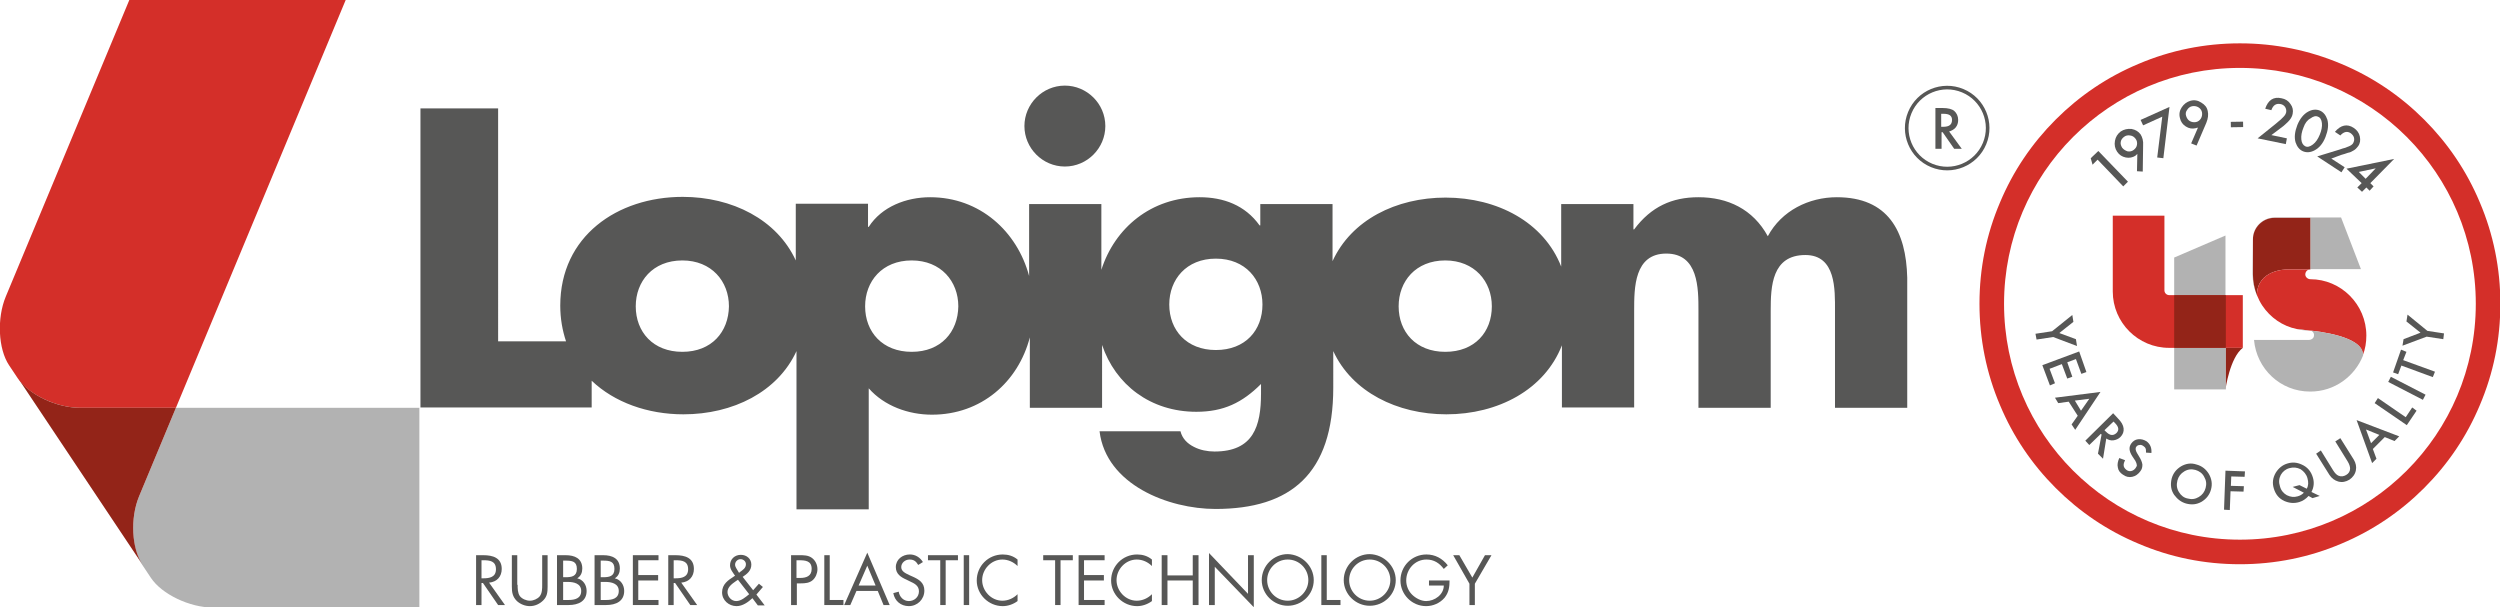 <?xml version="1.0" encoding="utf-8"?>
<!-- Generator: $$$/GeneralStr/196=Adobe Illustrator 27.6.0, SVG Export Plug-In . SVG Version: 6.00 Build 0)  -->
<svg version="1.1" id="Livello_1" xmlns="http://www.w3.org/2000/svg" xmlns:xlink="http://www.w3.org/1999/xlink" x="0px" y="0px"
	 viewBox="0 0 692.1 168.1" style="enable-background:new 0 0 692.1 168.1;" xml:space="preserve">
<style type="text/css">
	.st0{fill:#575756;}
	.st1{fill:#B2B2B2;}
	.st2{fill:#D42F29;}
	.st3{fill:#932418;}
	.st4{clip-path:url(#SVGID_00000041264694218072131720000007982994613302592173_);fill:#B2B2B2;}
	.st5{clip-path:url(#SVGID_00000174585161532753874690000017769642008730529726_);fill:#B2B2B2;}
	.st6{clip-path:url(#SVGID_00000022561281133938698060000012027924892113638284_);fill:#D42F29;}
	.st7{clip-path:url(#SVGID_00000150098878073534217110000011158754098154814345_);fill:#B2B2B2;}
	.st8{clip-path:url(#SVGID_00000101062225870801214530000001968945416763151235_);fill:#B2B2B2;}
	.st9{clip-path:url(#SVGID_00000047752896679770666530000011013987054786612922_);fill:#B2B2B2;}
	.st10{fill:none;stroke:#575756;stroke-miterlimit:10;}
</style>
<g>
	<g>
		<path class="st0" d="M294.8,46.1c6.2,0,11.2-5.1,11.2-11.2c0-6.2-5.1-11.2-11.2-11.2c-6.2,0-11.2,5.1-11.2,11.2
			C283.6,41,288.6,46.1,294.8,46.1"/>
		<path class="st0" d="M508.5,54.6c-7.7,0-15.3,3.7-19.1,10.8c-4.1-7.5-11.1-10.8-19.2-10.8c-7.3,0-13.1,2.6-17.8,8.9h-0.2v-7h-20
			v17.3c-4.8-12.3-17.7-19.1-32-19.1c-13.7,0-26.1,6.2-31.3,17.6V56.5h-20v5.9h-0.2c-4-5.6-10-7.8-16.6-7.8
			c-13.4,0-23.5,8.5-27.2,20.1V56.5h-20v19.9c-3.3-12.3-13.6-21.8-27.4-21.8c-6.6,0-13.4,2.6-17,8.2h-0.2v-6.4h-20v15.7
			c-5.2-11.3-17.6-17.6-31.3-17.6c-18.1,0-33.9,10.9-33.9,30.1c0,3.6,0.6,6.9,1.6,9.9h-18.8V30h-21.5v82.8h47.4v-7.4
			c6.3,6,15.5,9.3,25.4,9.3c13.7,0,26.1-6.2,31.3-17.5V141h20v-33.5c4.3,4.9,11,7.3,17.5,7.3c13.7,0,23.9-9.1,27.1-21.4v19.5h20
			V95.5c3.7,11,13.4,18.5,26.1,18.5c7.5,0,12.7-2.5,17.9-7.7v2.6c0,9.1-2.1,16.1-12.9,16.1c-1.9,0-4-0.4-5.7-1.3
			c-1.8-0.9-3.2-2.3-3.7-4.3h-22.4c1.8,14.8,19.1,21.5,32.1,21.5c20.8,0,32.6-9.7,32.6-33.6V97.2c5.2,11.3,17.7,17.5,31.3,17.5
			c14.3,0,27.2-6.8,32-19.1v17.2h20V86c0-6.3,0-15.8,8.9-15.8c8.9,0,8.9,9.6,8.9,15.8v26.9h20V86c0-6.7,0.3-15.4,9.6-15.4
			c8.5,0,8.2,9.6,8.2,15.4v26.9h20V76.9C527.7,64,522.7,54.6,508.5,54.6 M188.9,97.4c-8.1,0-12.9-5.5-12.9-12.6
			c0-6.9,4.7-12.7,12.9-12.7c8.1,0,12.9,5.8,12.9,12.7C201.7,91.9,197,97.4,188.9,97.4 M252.4,97.4c-8.1,0-12.9-5.5-12.9-12.6
			c0-6.9,4.7-12.7,12.9-12.7c8.1,0,12.9,5.8,12.9,12.7C265.2,91.9,260.5,97.4,252.4,97.4 M336.6,96.9c-8.1,0-12.9-5.5-12.9-12.6
			c0-6.9,4.7-12.7,12.9-12.7s12.9,5.8,12.9,12.7C349.5,91.4,344.8,96.9,336.6,96.9 M400.1,97.4c-8.1,0-12.9-5.5-12.9-12.6
			c0-6.9,4.7-12.7,12.9-12.7c8.1,0,12.9,5.8,12.9,12.7C413,91.9,408.3,97.4,400.1,97.4"/>
		<path class="st1" d="M48.7,112.9l-10.2,24.5c-2.5,6-2.1,14.5,0.9,19l2.4,3.6c3,4.5,10.7,8.2,17.2,8.2l57.1,0v-55.3L48.7,112.9z"/>
		<path class="st2" d="M22.2,112.9l26.5,0L95.7,0H35.8L1.6,82.1c-2.5,6-2.1,14.5,0.9,19l2.4,3.6C7.9,109.2,15.6,112.9,22.2,112.9"/>
		<path class="st3" d="M38.5,137.4l10.2-24.5l-26.5,0c-6.5,0-14.2-3.6-17.2-8.2l34.5,51.7C36.4,151.9,36,143.4,38.5,137.4"/>
		<path class="st0" d="M133.3,167.5h-1.5v-13.8h2c2.6,0,5.1,0.7,5.1,3.8c0,2.1-1.3,3.6-3.5,3.8l4.4,6.2h-1.9l-4.2-6.1h-0.4V167.5z
			 M133.3,160.1h0.5c1.7,0,3.5-0.3,3.5-2.5c0-2.3-1.7-2.5-3.5-2.5h-0.5V160.1z"/>
		<path class="st0" d="M143.3,161.9c0,1,0,2.2,0.6,3.1c0.6,0.8,1.8,1.3,2.8,1.3c1,0,2.1-0.5,2.7-1.2c0.7-0.9,0.7-2.1,0.7-3.2v-8.2
			h1.5v8.7c0,1.5-0.1,2.7-1.2,3.8c-1,1-2.3,1.6-3.7,1.6c-1.3,0-2.6-0.5-3.6-1.4c-1.2-1.2-1.4-2.4-1.4-4v-8.7h1.5V161.9z"/>
		<path class="st0" d="M154.3,153.7h2.3c2.5,0,4.6,0.9,4.6,3.7c0,1.1-0.4,2.1-1.4,2.7c1.7,0.4,2.6,1.9,2.6,3.5c0,2.8-2.2,3.9-5,3.9
			h-3.2V153.7z M155.9,159.8h0.6c1.7,0,3.2-0.2,3.2-2.3c0-2.1-1.3-2.3-3.2-2.3h-0.6V159.8z M155.9,166.1h1.5c1.7,0,3.5-0.4,3.5-2.5
			c0-2.1-2.1-2.5-3.7-2.5h-1.3V166.1z"/>
		<path class="st0" d="M164.7,153.7h2.3c2.5,0,4.6,0.9,4.6,3.7c0,1.1-0.4,2.1-1.4,2.7c1.7,0.4,2.6,1.9,2.6,3.5c0,2.8-2.2,3.9-5,3.9
			h-3.2V153.7z M166.3,159.8h0.6c1.7,0,3.2-0.2,3.2-2.3c0-2.1-1.3-2.3-3.2-2.3h-0.6V159.8z M166.3,166.1h1.5c1.7,0,3.5-0.4,3.5-2.5
			c0-2.1-2.1-2.5-3.7-2.5h-1.3V166.1z"/>
		<polygon class="st0" points="175.2,153.7 182.3,153.7 182.3,155.1 176.7,155.1 176.7,159.2 182.2,159.2 182.2,160.7 176.7,160.7 
			176.7,166.1 182.3,166.1 182.3,167.5 175.2,167.5 		"/>
		<path class="st0" d="M186.5,167.5H185v-13.8h2c2.6,0,5.1,0.7,5.1,3.8c0,2.1-1.3,3.6-3.5,3.8l4.4,6.2h-1.9l-4.2-6.1h-0.4V167.5z
			 M186.5,160.1h0.5c1.7,0,3.5-0.3,3.5-2.5c0-2.3-1.7-2.5-3.5-2.5h-0.5V160.1z"/>
		<path class="st0" d="M208.3,165.6c-1.2,1.1-2.7,2.2-4.4,2.2c-2.1,0-4-1.6-4-3.8c0-2.3,1.7-3.4,3.4-4.5l0.2-0.1
			c-0.6-0.9-1.4-1.8-1.4-2.9c0-1.7,1.3-2.9,3-2.9c1.6,0,2.9,1.1,2.9,2.7c0,1.7-1.2,2.6-2.4,3.4l2.9,3.7l1.6-1.8l1.1,0.9l-1.8,2.1
			l2.3,3h-1.9L208.3,165.6z M203.7,160.9c-1,0.7-2.3,1.6-2.3,3c0,1.3,1.1,2.5,2.4,2.5c1.4,0,2.6-1.1,3.6-1.9l-3.1-4L203.7,160.9z
			 M204.8,158.4c0.8-0.6,1.7-1.1,1.7-2.2c0-0.8-0.7-1.4-1.5-1.4c-0.8,0-1.5,0.7-1.5,1.5c0,0.7,0.5,1.2,0.8,1.8l0.3,0.5L204.8,158.4z
			"/>
		<path class="st0" d="M220.5,167.5H219v-13.8h2.3c1.2,0,2.4,0,3.4,0.7c1,0.7,1.6,1.9,1.6,3.2c0,1.1-0.5,2.3-1.3,3
			c-0.9,0.8-2.1,0.9-3.3,0.9h-1.1V167.5z M220.5,160h1c1.7,0,3.2-0.5,3.2-2.5c0-2.3-1.8-2.4-3.6-2.4h-0.6V160z"/>
		<polygon class="st0" points="229.7,166.1 233.5,166.1 233.5,167.5 228.2,167.5 228.2,153.7 229.7,153.7 		"/>
		<path class="st0" d="M237.1,163.6l-1.7,3.9h-1.7l6.4-14.5l6.2,14.5h-1.7l-1.6-3.9H237.1z M240.1,156.6l-2.4,5.5h4.7L240.1,156.6z"
			/>
		<path class="st0" d="M254.2,156.4c-0.6-1-1.2-1.5-2.4-1.5c-1.2,0-2.3,0.9-2.3,2.1c0,1.2,1.2,1.7,2.2,2.2l0.9,0.4
			c1.8,0.8,3.3,1.7,3.3,3.9c0,2.4-1.9,4.3-4.3,4.3c-2.2,0-3.9-1.4-4.3-3.6l1.5-0.4c0.2,1.4,1.3,2.6,2.8,2.6c1.5,0,2.8-1.1,2.8-2.7
			c0-1.6-1.3-2.2-2.6-2.8l-0.8-0.4c-1.6-0.7-3-1.6-3-3.5c0-2.1,1.8-3.5,3.9-3.5c1.5,0,2.8,0.8,3.6,2.1L254.2,156.4z"/>
		<polygon class="st0" points="261.8,167.5 260.3,167.5 260.3,155.1 256.9,155.1 256.9,153.7 265.2,153.7 265.2,155.1 261.8,155.1 
					"/>
		<rect x="266.8" y="153.7" class="st0" width="1.5" height="13.8"/>
		<path class="st0" d="M281.7,156.7c-1.1-1.1-2.6-1.8-4.2-1.8c-3.1,0-5.6,2.7-5.6,5.7c0,3,2.5,5.7,5.6,5.7c1.6,0,3.1-0.7,4.2-1.8
			v1.9c-1.2,0.9-2.7,1.4-4.1,1.4c-3.9,0-7.2-3.2-7.2-7.1c0-4,3.2-7.2,7.2-7.2c1.5,0,2.9,0.4,4.1,1.4V156.7z"/>
		<polygon class="st0" points="293.6,167.5 292.1,167.5 292.1,155.1 288.8,155.1 288.8,153.7 297,153.7 297,155.1 293.6,155.1 		"/>
		<polygon class="st0" points="298.6,153.7 305.8,153.7 305.8,155.1 300.1,155.1 300.1,159.2 305.6,159.2 305.6,160.7 300.1,160.7 
			300.1,166.1 305.8,166.1 305.8,167.5 298.6,167.5 		"/>
		<path class="st0" d="M318.9,156.7c-1.1-1.1-2.6-1.8-4.2-1.8c-3.1,0-5.6,2.7-5.6,5.7c0,3,2.5,5.7,5.6,5.7c1.6,0,3.1-0.7,4.2-1.8
			v1.9c-1.2,0.9-2.7,1.4-4.1,1.4c-3.9,0-7.2-3.2-7.2-7.1c0-4,3.2-7.2,7.2-7.2c1.5,0,2.9,0.4,4.1,1.4V156.7z"/>
		<polygon class="st0" points="330.2,159.3 330.2,153.7 331.8,153.7 331.8,167.5 330.2,167.5 330.2,160.7 323.2,160.7 323.2,167.5 
			321.6,167.5 321.6,153.7 323.2,153.7 323.2,159.3 		"/>
		<polygon class="st0" points="334.7,153.1 345.5,164.4 345.5,153.7 347.1,153.7 347.1,168.1 336.3,156.9 336.3,167.5 334.7,167.5 
					"/>
		<path class="st0" d="M363.7,160.6c0,4-3.3,7.1-7.2,7.1c-3.9,0-7.2-3.2-7.2-7.1c0-4,3.3-7.2,7.2-7.2
			C360.4,153.5,363.7,156.7,363.7,160.6 M350.8,160.6c0,3.1,2.5,5.7,5.7,5.7c3.1,0,5.7-2.6,5.7-5.7c0-3.1-2.5-5.7-5.7-5.7
			C353.3,154.9,350.8,157.5,350.8,160.6"/>
		<polygon class="st0" points="367.3,166.1 371.1,166.1 371.1,167.5 365.8,167.5 365.8,153.7 367.3,153.7 		"/>
		<path class="st0" d="M386.4,160.6c0,4-3.3,7.1-7.2,7.1c-3.9,0-7.2-3.2-7.2-7.1c0-4,3.3-7.2,7.2-7.2
			C383.1,153.5,386.4,156.7,386.4,160.6 M373.5,160.6c0,3.1,2.5,5.7,5.7,5.7c3.1,0,5.7-2.6,5.7-5.7c0-3.1-2.5-5.7-5.7-5.7
			C376,154.9,373.5,157.5,373.5,160.6"/>
		<path class="st0" d="M401.3,160.6c0,1.9-0.2,3.4-1.4,4.9c-1.3,1.5-3.2,2.3-5.1,2.3c-3.9,0-7.1-3.2-7.1-7.1c0-4,3.2-7.2,7.2-7.2
			c2.4,0,4.4,1.1,5.9,3l-1.1,1c-1.2-1.6-2.7-2.6-4.8-2.6c-3.2,0-5.6,2.7-5.6,5.8c0,1.5,0.6,2.9,1.6,3.9c1,1,2.5,1.8,3.9,1.8
			c2.4,0,4.9-1.8,4.9-4.3h-4.1v-1.4H401.3z"/>
		<polygon class="st0" points="402.3,153.7 404,153.7 407.6,159.9 411.1,153.7 412.9,153.7 408.3,161.6 408.3,167.5 406.8,167.5 
			406.8,161.6 		"/>
		<path class="st2" d="M620.1,18.8c36.1,0,65.3,29.2,65.3,65.3s-29.2,65.3-65.3,65.3c-36.1,0-65.3-29.2-65.3-65.3
			S584,18.8,620.1,18.8 M620.1,12c-9.7,0-19.2,1.9-28.1,5.7c-8.6,3.6-16.3,8.8-22.9,15.4c-6.6,6.6-11.8,14.3-15.4,22.9
			c-3.8,8.9-5.7,18.3-5.7,28.1c0,9.7,1.9,19.2,5.7,28.1c3.6,8.6,8.8,16.3,15.4,22.9c6.6,6.6,14.3,11.8,22.9,15.4
			c8.9,3.8,18.3,5.7,28.1,5.7c9.7,0,19.2-1.9,28.1-5.7c8.6-3.6,16.3-8.8,22.9-15.4c6.6-6.6,11.8-14.3,15.4-22.9
			c3.8-8.9,5.7-18.3,5.7-28.1c0-9.7-1.9-19.2-5.7-28.1c-3.6-8.6-8.8-16.3-15.4-22.9c-6.6-6.6-14.3-11.8-22.9-15.4
			C639.2,13.9,629.8,12,620.1,12"/>
		<polygon class="st0" points="568.1,91.7 573.7,87.2 574,89.1 570.1,92.2 574.7,93.9 575,95.8 568.4,93.3 563.8,94 563.5,92.4 		
			"/>
		<polygon class="st0" points="576.2,103.5 574.7,99.4 572.3,100.3 573.7,104.3 572.3,104.8 570.8,100.8 567.4,102.1 568.9,106.1 
			567.5,106.7 565.4,101.1 575.6,97.3 577.6,103 		"/>
		<path class="st0" d="M575.2,115.1l-2.5-3.9l-2.9,0.4l-0.9-1.5l12.6-1.6l-7,10.5l-1-1.5L575.2,115.1z M576.1,113.7l2.3-3.3l-4,0.5
			L576.1,113.7z"/>
		<path class="st0" d="M583.1,121.4l-0.9,5.6l-1.4-1.4l1-5.3l-0.2-0.2l-3.2,3.1l-1.1-1.2l7.7-7.6l1.3,1.4c1,1,1.5,1.9,1.6,2.8
			c0.1,0.9-0.2,1.7-0.9,2.4c-0.5,0.5-1.2,0.8-1.9,0.9C584.4,122,583.7,121.8,583.1,121.4 M582.6,119.1l0.4,0.4
			c1.1,1.1,2,1.2,2.9,0.4c0.8-0.8,0.7-1.7-0.4-2.8l-0.4-0.4L582.6,119.1z"/>
		<path class="st0" d="M595.6,125.4l-1.5-0.1c0-0.5,0-0.9-0.1-1.1c-0.1-0.3-0.3-0.5-0.6-0.7c-0.4-0.3-0.8-0.4-1.1-0.3
			c-0.4,0-0.7,0.2-0.9,0.5c-0.3,0.4-0.2,1,0.2,1.7l0.6,1c0.5,0.8,0.8,1.5,0.9,2.2c0,0.7-0.1,1.3-0.6,1.9c-0.6,0.8-1.3,1.3-2.2,1.5
			c-0.9,0.2-1.8,0-2.6-0.6c-0.8-0.5-1.3-1.2-1.4-2c-0.2-0.8,0-1.7,0.4-2.6l1.6,0.6c-0.3,0.6-0.4,1-0.4,1.3c0,0.6,0.3,1,0.8,1.4
			c0.4,0.3,0.9,0.4,1.3,0.3c0.5-0.1,0.9-0.4,1.2-0.8c0.1-0.2,0.2-0.3,0.3-0.5c0.1-0.2,0.1-0.4,0-0.6c0-0.2-0.1-0.4-0.2-0.6
			c-0.1-0.2-0.2-0.5-0.4-0.7l-0.6-0.9c-0.9-1.4-1-2.5-0.3-3.5c0.5-0.7,1.1-1.1,1.9-1.2c0.8-0.1,1.6,0.1,2.4,0.6
			C595.3,123,595.7,124,595.6,125.4"/>
		<path class="st0" d="M601.2,132.5c0.4-1.5,1.3-2.6,2.6-3.4c1.4-0.8,2.8-1,4.3-0.5c1.5,0.4,2.6,1.3,3.4,2.6c0.8,1.4,1,2.8,0.6,4.3
			c-0.4,1.5-1.3,2.6-2.6,3.4c-1.4,0.8-2.8,0.9-4.3,0.5c-1.4-0.4-2.4-1.2-3.3-2.4C601,135.7,600.8,134.2,601.2,132.5 M602.8,133
			c-0.3,1.2-0.2,2.2,0.4,3.2c0.6,1,1.4,1.6,2.4,1.8c1.1,0.3,2.1,0.2,3.1-0.4c1-0.6,1.6-1.4,1.9-2.5c0.3-1.1,0.2-2.1-0.4-3.1
			c-0.5-1-1.4-1.6-2.4-1.9c-1.1-0.3-2.1-0.2-3.1,0.4C603.7,131.1,603.1,131.9,602.8,133"/>
		<polygon class="st0" points="621.4,132 617.7,131.9 617.6,134.5 621.2,134.6 621.1,136.1 617.5,136 617.3,141.2 615.7,141.1 
			616.1,130.3 621.5,130.5 		"/>
		<path class="st0" d="M642.2,137.3l-2,0.6l-1.1-0.6c-0.7,0.8-1.6,1.4-2.6,1.7c-1.4,0.4-2.7,0.3-4.1-0.3c-1.5-0.7-2.4-1.8-2.9-3.4
			c-0.5-1.6-0.3-3,0.5-4.4c0.8-1.3,1.9-2.2,3.3-2.6c1.3-0.4,2.6-0.3,3.9,0.3c1.6,0.7,2.6,1.9,3.1,3.6c0.4,1.3,0.3,2.7-0.4,4
			L642.2,137.3z M636.6,134.3l2,1c0.5-0.9,0.5-1.8,0.2-2.9c-0.3-1.1-1-1.9-1.9-2.5c-1-0.5-2-0.6-3.1-0.3c-1.1,0.3-1.9,1-2.4,1.9
			c-0.5,1-0.6,2-0.2,3.2c0.3,1.1,1,1.9,1.9,2.4c1,0.5,2,0.6,3,0.3c0.7-0.2,1.2-0.5,1.7-1l-3.1-1.6L636.6,134.3z"/>
		<path class="st0" d="M642.5,124.7l3.4,5.5c0.5,0.8,1,1.3,1.5,1.5c0.7,0.3,1.4,0.2,2.1-0.2c0.7-0.4,1.1-1,1.1-1.8
			c0-0.5-0.2-1.2-0.7-2l-3.4-5.5l1.4-0.9l3.7,5.9c0.6,1,0.8,2,0.6,3c-0.2,1.1-0.9,2-1.8,2.6c-1,0.6-2,0.8-3.1,0.5
			c-1-0.3-1.8-0.9-2.4-1.8l-3.7-5.9L642.5,124.7z"/>
		<path class="st0" d="M660.2,121l-3.3,3.3l1,2.7l-1.2,1.2l-4.3-11.9l11.8,4.5l-1.3,1.3L660.2,121z M658.7,120.4l-3.7-1.5l1.4,3.8
			L658.7,120.4z"/>
		<polygon class="st0" points="658.3,110.2 666,115.5 667.8,112.8 669,113.7 666.3,117.7 657.4,111.6 		"/>
		
			<rect x="665.3" y="102.4" transform="matrix(0.459 -0.889 0.889 0.459 264.747 650.181)" class="st0" width="1.6" height="10.8"/>
		<polygon class="st0" points="665.3,99.7 674.1,102.9 673.5,104.4 664.8,101.2 663.9,103.6 662.5,103.1 664.7,96.8 666.2,97.4 		
			"/>
		<polygon class="st0" points="671.8,93.2 665.1,95.7 665.4,93.9 670.1,92.1 666.2,89 666.5,87.1 672,91.6 676.6,92.3 676.4,93.9 		
			"/>
		<polygon class="st0" points="580.7,44.2 579.3,45.6 578.8,43.8 580.9,41.8 589.1,50.3 587.8,51.6 		"/>
		<path class="st0" d="M593.2,47.5l-1.6-0.1l0.1-4.8c-0.1,0.1-0.2,0.2-0.3,0.3c-0.1,0.1-0.2,0.1-0.2,0.2c-0.8,0.5-1.7,0.7-2.7,0.5
			c-1-0.2-1.8-0.7-2.4-1.6c-0.6-0.9-0.8-1.9-0.6-3c0.2-1.1,0.7-1.9,1.6-2.6c0.9-0.6,1.9-0.8,3-0.7c1.1,0.2,1.9,0.7,2.5,1.5
			c0.5,0.8,0.8,1.8,0.7,3.1L593.2,47.5z M587.5,40.9c0.4,0.5,0.9,0.8,1.5,1c0.6,0.1,1.2,0,1.7-0.4c0.5-0.4,0.8-0.8,0.9-1.4
			c0.1-0.6,0-1.2-0.4-1.7c-0.4-0.5-0.8-0.8-1.5-0.9c-0.6-0.1-1.2,0-1.7,0.4c-0.5,0.4-0.8,0.8-0.9,1.4
			C587,39.9,587.2,40.4,587.5,40.9"/>
		<polygon class="st0" points="598.6,32.3 593.3,34.7 592.6,33.2 600.6,29.6 598.9,43.8 597.2,43.6 		"/>
		<path class="st0" d="M608.1,40.3l-1.5-0.6l1.9-4.4c-0.1,0.1-0.3,0.1-0.4,0.1c-0.1,0-0.2,0.1-0.3,0.1c-0.9,0.2-1.8,0.1-2.7-0.5
			c-0.8-0.5-1.4-1.3-1.6-2.3c-0.3-1.1-0.1-2.1,0.5-3c0.6-0.9,1.4-1.5,2.4-1.8c1.1-0.3,2.1-0.1,3,0.5c1,0.6,1.6,1.3,1.8,2.4
			c0.2,0.9,0.1,2-0.4,3.2L608.1,40.3z M605.2,32.1c0.2,0.6,0.5,1.1,1,1.4c0.5,0.3,1.1,0.4,1.7,0.3c0.6-0.1,1.1-0.5,1.4-1
			c0.3-0.5,0.4-1.1,0.3-1.7c-0.1-0.6-0.5-1.1-1-1.4c-0.5-0.3-1.1-0.4-1.7-0.3c-0.6,0.1-1.1,0.5-1.4,1
			C605.1,30.9,605,31.5,605.2,32.1"/>
		
			<rect x="617.5" y="33.7" transform="matrix(1 -1.631503e-02 1.631503e-02 1 -0.48 10.108)" class="st0" width="3.4" height="1.5"/>
		<path class="st0" d="M628.8,37.4l4.3,0.9l-0.3,1.6l-7.8-1.6l5.1-4.1c0.5-0.4,0.9-0.8,1.3-1.1c0.3-0.3,0.6-0.6,0.8-0.8
			c0.4-0.4,0.6-0.8,0.7-1.2c0.1-0.5,0-1-0.3-1.5c-0.3-0.4-0.7-0.7-1.3-0.8c-1.2-0.2-2,0.3-2.5,1.7l-1.7-0.4c0.8-2.4,2.3-3.4,4.5-2.9
			c1.1,0.2,1.9,0.7,2.5,1.6c0.6,0.8,0.8,1.7,0.6,2.7c-0.1,0.6-0.4,1.2-0.9,1.8c-0.2,0.3-0.6,0.6-1,1c-0.4,0.4-0.9,0.8-1.6,1.3
			L628.8,37.4z"/>
		<path class="st0" d="M636,34.6c0.7-1.7,1.7-3,3-3.7c1.1-0.6,2.2-0.7,3.2-0.3c1,0.4,1.7,1.3,2.1,2.5c0.4,1.4,0.2,3-0.5,4.8
			c-0.7,1.8-1.7,3-3,3.7c-1.1,0.6-2.2,0.7-3.2,0.3c-1-0.4-1.7-1.3-2.1-2.5C635.1,38,635.3,36.4,636,34.6 M637.7,35.3
			c-0.5,1.2-0.7,2.3-0.6,3.3c0.1,1,0.5,1.6,1.1,1.9c0.6,0.3,1.3,0.1,2.1-0.5c0.8-0.6,1.4-1.5,1.9-2.7c0.5-1.2,0.7-2.3,0.6-3.2
			c-0.1-1-0.5-1.6-1.1-1.8c-0.6-0.3-1.3-0.1-2.1,0.5C638.8,33.2,638.1,34.1,637.7,35.3"/>
		<path class="st0" d="M645.4,43.9l3.7,2.4l-0.9,1.4l-6.7-4.4l6.2-1.9c0.6-0.2,1.1-0.4,1.6-0.5c0.4-0.2,0.8-0.3,1-0.4
			c0.5-0.2,0.9-0.5,1.1-0.8c0.3-0.5,0.4-1,0.3-1.5c-0.1-0.5-0.4-0.9-0.9-1.3c-1-0.7-2-0.4-2.9,0.6l-1.5-1c1.6-1.9,3.4-2.3,5.2-1.1
			c0.9,0.6,1.5,1.4,1.7,2.4c0.2,1,0.1,1.9-0.5,2.7c-0.4,0.5-0.8,1-1.5,1.3c-0.3,0.2-0.7,0.4-1.3,0.5c-0.5,0.2-1.2,0.4-1.9,0.6
			L645.4,43.9z"/>
		<path class="st0" d="M656.2,50.7l0.9,0.9l-1.1,1.2l-0.9-0.9l-1.2,1.2l-1.3-1.2l1.2-1.2l-4.2-4l13.2-2.7L656.2,50.7z M654.9,49.5
			l2.8-2.9l-4.7,1L654.9,49.5z"/>
		<path class="st2" d="M600.5,96.3c-8.6,0-15.6-7-15.6-15.6v-21h14.3v20.7c0,0.7,0.6,1.3,1.3,1.3h20.4v14.6H600.5z"/>
		<path class="st3" d="M620.9,96.3c-3.6,2.7-4.8,11.5-4.8,11.5V96.3H620.9z"/>
		<g>
			<g>
				<defs>
					<rect id="SVGID_1_" x="601.9" y="96.3" width="14.3" height="11.5"/>
				</defs>
				<clipPath id="SVGID_00000090271996771630477290000009272171583817873801_">
					<use xlink:href="#SVGID_1_"  style="overflow:visible;"/>
				</clipPath>
				
					<rect x="601.9" y="96.3" style="clip-path:url(#SVGID_00000090271996771630477290000009272171583817873801_);fill:#B2B2B2;" width="14.3" height="11.5"/>
			</g>
		</g>
		<g>
			<g>
				<defs>
					<rect id="SVGID_00000173143705276957173180000011131659692441062299_" x="601.9" y="65.2" width="14.3" height="16.5"/>
				</defs>
				<clipPath id="SVGID_00000021097294749446451560000007323218980098508197_">
					<use xlink:href="#SVGID_00000173143705276957173180000011131659692441062299_"  style="overflow:visible;"/>
				</clipPath>
				<polygon style="clip-path:url(#SVGID_00000021097294749446451560000007323218980098508197_);fill:#B2B2B2;" points="616.1,65.2 
					601.9,71.3 601.9,81.7 616.1,81.7 				"/>
			</g>
		</g>
		<rect x="601.9" y="81.7" class="st3" width="14.3" height="14.6"/>
		<path class="st1" d="M623.7,66.3c0-3.3,2.7-6,6-6h9.9v14.2h14l-5.5-14.3l-18.5,0C626.3,60.3,623.6,63,623.7,66.3l-0.1,8.2v1.3
			c0,2.1,0.4,4.1,1.2,5.9c0,0,0-0.1,0-0.1c-0.7-1.8-1.1-3.7-1.1-5.8V66.3z"/>
		<path class="st3" d="M633,74.6h6.6V60.3h-9.9c-3.3,0-6,2.7-6,6v9.6c0,2,0.4,4,1.1,5.8C624.9,74.6,633,74.6,633,74.6"/>
		<g>
			<g>
				<defs>
					<rect id="SVGID_00000165942459462657200260000002833967204340147638_" x="624.8" y="74.6" width="30.4" height="23.8"/>
				</defs>
				<clipPath id="SVGID_00000142144536541961141060000000091479015971866043_">
					<use xlink:href="#SVGID_00000165942459462657200260000002833967204340147638_"  style="overflow:visible;"/>
				</clipPath>
				<path style="clip-path:url(#SVGID_00000142144536541961141060000000091479015971866043_);fill:#D42F29;" d="M639.3,91.5
					c0,0,0.1,0,0.1,0c0,0,0,0,0,0c1.8,0.2,15.1,1.5,14.7,6.9c0.7-1.7,1-3.6,1-5.5c0-8.6-7-15.6-15.5-15.6c-0.7,0-1.4-0.6-1.4-1.3
					c0-0.8,0.6-1.4,1.3-1.4H633c0,0-8.1,0-8.2,7.1c0.4,1,0.9,2,1.5,2.9c2.2,3.3,5.6,5.7,9.6,6.5L639.3,91.5
					C639.3,91.5,639.3,91.5,639.3,91.5"/>
			</g>
		</g>
		<g>
			<g>
				<defs>
					<rect id="SVGID_00000018950336721268036020000015461004100225726361_" x="639.3" y="91.5" width="0" height="0"/>
				</defs>
				<clipPath id="SVGID_00000155829658210183146320000018304408715459632802_">
					<use xlink:href="#SVGID_00000018950336721268036020000015461004100225726361_"  style="overflow:visible;"/>
				</clipPath>
				<path style="clip-path:url(#SVGID_00000155829658210183146320000018304408715459632802_);fill:#B2B2B2;" d="M639.3,91.5
					C639.3,91.5,639.3,91.5,639.3,91.5C639.3,91.5,639.3,91.5,639.3,91.5"/>
			</g>
		</g>
		<g>
			<g>
				<defs>
					<rect id="SVGID_00000059995504200089136150000009582612693636764562_" x="624.1" y="91.5" width="30.1" height="16.9"/>
				</defs>
				<clipPath id="SVGID_00000039833764962130325730000013597160575099422110_">
					<use xlink:href="#SVGID_00000059995504200089136150000009582612693636764562_"  style="overflow:visible;"/>
				</clipPath>
				<path style="clip-path:url(#SVGID_00000039833764962130325730000013597160575099422110_);fill:#B2B2B2;" d="M639.5,108.4h0.1
					c6.7,0,12.3-4.2,14.6-10c0.3-5.4-13-6.7-14.7-6.9c0.7,0.1,1.2,0.7,1.1,1.4c0,0.7-0.7,1.2-1.4,1.2h-15.2
					C624.7,102.1,631.3,108.4,639.5,108.4"/>
			</g>
		</g>
		<g>
			<g>
				<defs>
					<rect id="SVGID_00000055700340253464236410000003190859831837181574_" x="635.9" y="91.1" width="3.4" height="0.4"/>
				</defs>
				<clipPath id="SVGID_00000097469096915572367760000009891694192646529980_">
					<use xlink:href="#SVGID_00000055700340253464236410000003190859831837181574_"  style="overflow:visible;"/>
				</clipPath>
				<path style="clip-path:url(#SVGID_00000097469096915572367760000009891694192646529980_);fill:#B2B2B2;" d="M639.3,91.5
					l-3.4-0.4C637,91.4,638.1,91.5,639.3,91.5"/>
			</g>
		</g>
		
			<ellipse transform="matrix(0.383 -0.924 0.924 0.383 299.858 519.804)" class="st10" cx="538.9" cy="35.5" rx="11.2" ry="11.2"/>
		<path class="st0" d="M539.6,36.4l3.5,4.8H541l-3.2-4.6h-0.3v4.6h-1.7V29.9h2c1.5,0,2.6,0.3,3.2,0.8c0.7,0.6,1.1,1.5,1.1,2.5
			c0,0.8-0.2,1.5-0.7,2.1C541,35.8,540.3,36.2,539.6,36.4 M537.5,35.1h0.5c1.6,0,2.4-0.6,2.4-1.9c0-1.2-0.8-1.7-2.4-1.7h-0.6V35.1z"
			/>
	</g>
</g>
</svg>
